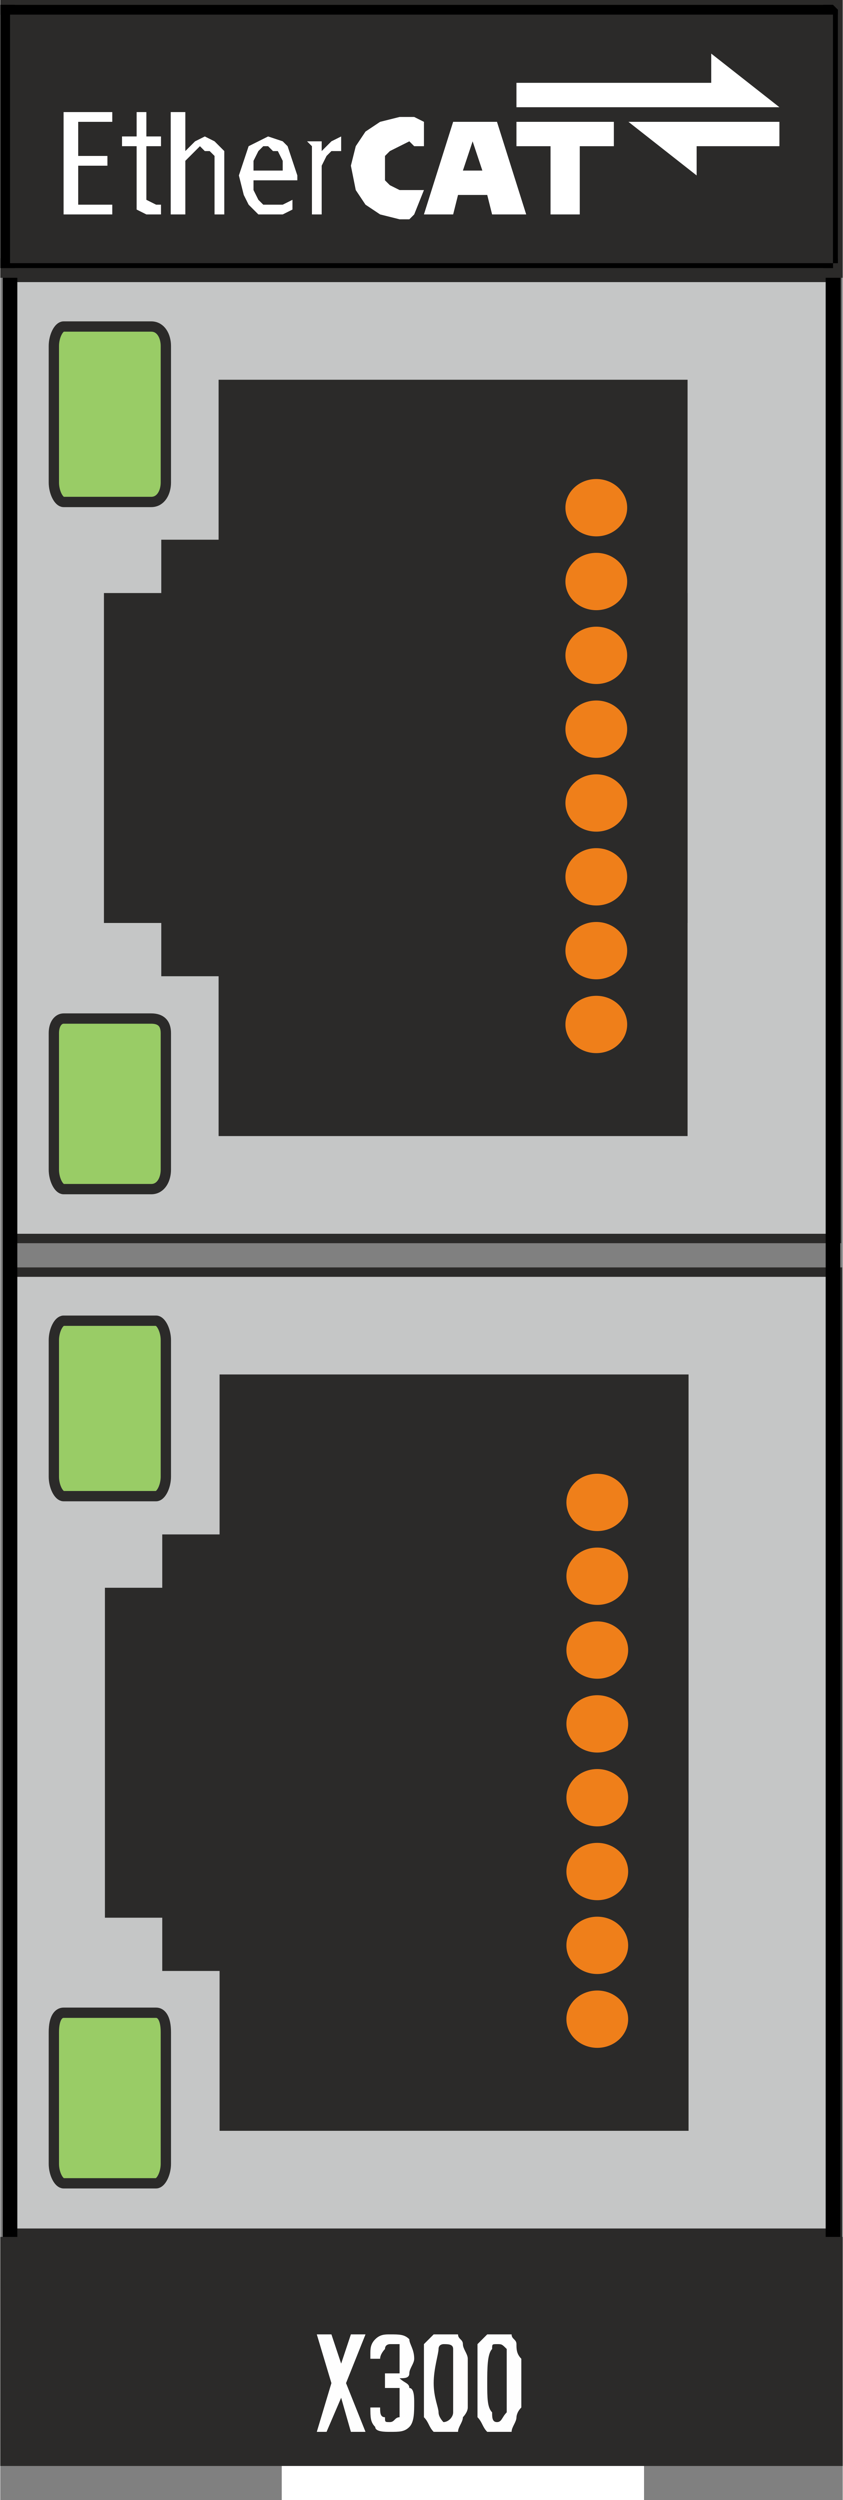 <?xml version="1.0" encoding="UTF-8"?>
<!DOCTYPE svg PUBLIC "-//W3C//DTD SVG 1.1//EN" "http://www.w3.org/Graphics/SVG/1.1/DTD/svg11.dtd">
<!-- Creator: CorelDRAW X6 -->
<svg xmlns="http://www.w3.org/2000/svg" xml:space="preserve" width="1.444cm" height="4.279cm" version="1.1" style="shape-rendering:geometricPrecision; text-rendering:geometricPrecision; image-rendering:optimizeQuality; fill-rule:evenodd; clip-rule:evenodd"
viewBox="0 0 173 513"
 xmlns:xlink="http://www.w3.org/1999/xlink">
 <rect x="0" y="0" width="173" height="513" fill="#808080" stroke="none"/>
 <defs>
  <style type="text/css">
   <![CDATA[
    .str1 {stroke:#EF7F1A;stroke-width:0.914}
    .str3 {stroke:black;stroke-width:0.914;stroke-linejoin:bevel}
    .str0 {stroke:#2B2A29;stroke-width:2.116}
    .str4 {stroke:white;stroke-width:2.399}
    .str2 {stroke:black;stroke-width:2.999;stroke-linejoin:bevel}
    .fil4 {fill:none;fill-rule:nonzero}
    .fil1 {fill:#2B2A29}
    .fil0 {fill:#C5C6C6}
    .fil2 {fill:#EF7F1A}
    .fil5 {fill:black}
    .fil10 {fill:#2B2A29}
    .fil3 {fill:#99CC66}
    .fil7 {fill:white}
    .fil8 {fill:#2B2A29;fill-rule:nonzero}
    .fil9 {fill:black;fill-rule:nonzero}
    .fil6 {fill:#FEFEFE;fill-rule:nonzero}
   ]]>
  </style>
 </defs>
 <g id="Ebene_x0020_1">
  <g id="_1558097408">
   <rect class="fil0 str0" transform="matrix(1.20921E-014 -0.913 0.457 2.41841E-014 2.196 254.13)" width="216" height="372"/>
   <rect class="fil1 str0" transform="matrix(2.59954E-014 -0.982 0.982 2.59954E-014 45.872 232.076)" width="155.924" height="95.956"/>
   <rect class="fil1 str0" transform="matrix(2.59954E-014 -0.982 0.982 2.59954E-014 34.1 199.281)" width="89.1" height="83.96"/>
   <rect class="fil1 str0" transform="matrix(2.59954E-014 -0.982 0.982 2.59954E-014 22.325 188.349)" width="66.824" height="119.94"/>
   <circle class="fil2 str1" transform="matrix(2.41378E-014 -0.911 0.982 2.59954E-014 122.396 149.62)" r="6"/>
   <circle class="fil2 str1" transform="matrix(2.41378E-014 -0.911 0.982 2.59954E-014 122.396 134.472)" r="6"/>
   <circle class="fil2 str1" transform="matrix(2.41378E-014 -0.911 0.982 2.59954E-014 122.396 119.324)" r="6"/>
   <circle class="fil2 str1" transform="matrix(2.41378E-014 -0.911 0.982 2.59954E-014 122.396 104.175)" r="6"/>
   <circle class="fil2 str1" transform="matrix(2.41378E-014 -0.911 0.982 2.59954E-014 122.396 164.768)" r="6"/>
   <circle class="fil2 str1" transform="matrix(2.41378E-014 -0.911 0.982 2.59954E-014 122.396 210.213)" r="6"/>
   <circle class="fil2 str1" transform="matrix(2.41378E-014 -0.911 0.982 2.59954E-014 122.396 195.065)" r="6"/>
   <circle class="fil2 str1" transform="matrix(2.41378E-014 -0.911 0.982 2.59954E-014 122.396 179.917)" r="6"/>
   <path class="fil3 str0" d="M11 99l0 -28c0,-2 1,-4 2,-4l18 0c2,0 3,2 3,4l0 28c0,2 -1,4 -3,4l-18 0c-1,0 -2,-2 -2,-4z"/>
   <path class="fil3 str0" d="M11 240l0 -28c0,-2 1,-3 2,-3l18 0c2,0 3,1 3,3l0 28c0,2 -1,4 -3,4l-18 0c-1,0 -2,-2 -2,-4z"/>
   <rect class="fil0 str0" transform="matrix(1.20921E-014 -0.913 0.457 2.41841E-014 2.398 458.239)" width="216" height="372"/>
   <rect class="fil1 str0" transform="matrix(2.59954E-014 -0.982 0.982 2.59954E-014 46.074 436.186)" width="155.924" height="95.956"/>
   <rect class="fil1 str0" transform="matrix(2.59954E-014 -0.982 0.982 2.59954E-014 34.301 403.39)" width="89.1" height="83.96"/>
   <rect class="fil1 str0" transform="matrix(2.59954E-014 -0.982 0.982 2.59954E-014 22.526 392.459)" width="66.824" height="119.94"/>
   <circle class="fil2 str1" transform="matrix(2.41378E-014 -0.911 0.982 2.59954E-014 122.598 353.729)" r="6"/>
   <circle class="fil2 str1" transform="matrix(2.41378E-014 -0.911 0.982 2.59954E-014 122.598 338.581)" r="6"/>
   <circle class="fil2 str1" transform="matrix(2.41378E-014 -0.911 0.982 2.59954E-014 122.598 323.433)" r="6"/>
   <circle class="fil2 str1" transform="matrix(2.41378E-014 -0.911 0.982 2.59954E-014 122.598 308.284)" r="6"/>
   <circle class="fil2 str1" transform="matrix(2.41378E-014 -0.911 0.982 2.59954E-014 122.598 368.878)" r="6"/>
   <circle class="fil2 str1" transform="matrix(2.41378E-014 -0.911 0.982 2.59954E-014 122.598 414.322)" r="6"/>
   <circle class="fil2 str1" transform="matrix(2.41378E-014 -0.911 0.982 2.59954E-014 122.598 399.174)" r="6"/>
   <circle class="fil2 str1" transform="matrix(2.41378E-014 -0.911 0.982 2.59954E-014 122.598 384.026)" r="6"/>
   <path class="fil3 str0" d="M11 303l0 -28c0,-2 1,-4 2,-4l19 0c1,0 2,2 2,4l0 28c0,2 -1,4 -2,4l-19 0c-1,0 -2,-2 -2,-4z"/>
   <path class="fil3 str0" d="M11 444l0 -27c0,-3 1,-4 2,-4l19 0c1,0 2,1 2,4l0 27c0,2 -1,4 -2,4l-19 0c-1,0 -2,-2 -2,-4z"/>
  </g>
  <g id="_1558092928">
   <g>
    <line class="fil4 str2" x1="2" y1="55" x2="171" y2= "55" />
    <line class="fil4 str2" x1="2" y1="461" x2="2" y2= "55" />
    <line class="fil4 str2" x1="171" y1="461" x2="2" y2= "461" />
    <line class="fil4 str2" x1="171" y1="0" x2="171" y2= "461" />
    <path class="fil5 str3" d="M171 461c0,0 0,-1 0,-1 0,0 0,1 0,1 0,0 0,0 0,0 0,0 0,0 0,0z"/>
    <path class="fil5 str3" d="M2 461c0,0 0,-1 0,-1 0,0 0,1 0,1 0,0 0,0 0,0 0,0 0,0 0,0z"/>
    <path class="fil5 str3" d="M2 461c0,0 0,-1 0,-1 0,0 0,1 0,1 0,0 0,0 0,0 0,0 0,0 0,0z"/>
    <path class="fil5 str3" d="M2 55c0,0 0,0 0,0 0,0 0,0 0,0 0,0 0,0 0,0 0,0 0,0 0,0z"/>
   </g>
   <g>
    <path class="fil6" d="M78 499l4 -11 -4 -10 3 0 2 7 2 -7 3 0 -4 10 4 11 -3 0 -2 -7 -2 7 -3 0zm11 -6l2 0c0,0 0,0 0,0 0,1 0,1 0,1 0,1 0,1 1,2 0,0 1,0 1,0 1,0 2,0 2,0 0,-1 1,-2 1,-3 0,-2 -1,-3 -1,-3 -1,-1 -1,-1 -3,-1l0 0 0 -2c0,0 0,0 0,0 0,0 0,0 1,0 1,0 1,0 2,-1 0,0 0,-1 0,-3 0,-1 0,-1 0,-2 0,0 -1,-1 -1,-1 -1,0 -2,1 -2,1 0,1 0,2 0,3l-3 0c0,0 0,0 0,-1 0,0 0,0 0,0 0,-2 1,-3 1,-4 1,0 2,-1 3,-1 2,0 3,1 4,2 1,0 1,2 1,4 0,1 0,2 -1,3 0,0 -1,1 -1,1 0,0 1,1 2,1 0,1 0,2 0,4 0,2 0,3 -1,4 -1,1 -2,2 -4,2 -1,0 -2,-1 -3,-1 -1,-1 -1,-3 -1,-4l0 -1zm14 -5c0,4 0,6 0,7 0,1 1,1 2,1 0,0 1,0 1,-1 0,-1 1,-3 1,-7 0,-3 -1,-5 -1,-6 0,-1 -1,-2 -1,-2 -1,0 -2,1 -2,2 0,1 0,3 0,6zm-3 0c0,-2 0,-3 0,-4 0,-2 0,-2 1,-3 0,-1 1,-2 1,-2 1,-1 2,-1 3,-1 1,0 1,0 2,1 1,0 1,1 2,2 0,1 0,1 0,3 0,1 0,2 0,4 0,3 0,4 0,5 0,1 0,2 0,3 -1,1 -1,2 -2,2 -1,1 -1,1 -2,1 -1,0 -2,0 -3,-1 0,0 -1,-1 -1,-2 -1,-1 -1,-1 -1,-3 0,-1 0,-2 0,-5zm14 0c0,4 0,6 0,7 0,1 1,1 1,1 1,0 2,0 2,-1 0,-1 0,-3 0,-7 0,-3 0,-5 0,-6 0,-1 -1,-2 -2,-2 0,0 -1,1 -1,2 0,1 0,3 0,6zm-3 0c0,-2 0,-3 0,-4 0,-2 0,-2 1,-3 0,-1 0,-2 1,-2 1,-1 2,-1 2,-1 1,0 2,0 3,1 0,0 1,1 1,2 1,1 1,1 1,3 0,1 0,2 0,4 0,3 0,4 0,5 0,1 0,2 -1,3 0,1 -1,2 -1,2 -1,1 -2,1 -3,1 0,0 -1,0 -2,-1 -1,0 -1,-1 -1,-2 -1,-1 -1,-1 -1,-3 0,-1 0,-2 0,-5z"/>
    <polygon class="fil7 str4" points="59,484 131,484 131,512 59,512 "/>
    <path class="fil8" d="M74 500l3 -11 -3 -10 3 0 2 7 2 -7 3 0 -4 10 4 11 -3 0 -2 -8 -2 8 -3 0zm11 -6l3 0c0,0 0,0 0,0 0,1 0,1 0,1 0,1 0,1 0,2 1,0 1,0 2,0 1,0 1,0 2,0 0,-1 0,-2 0,-3 0,-2 0,-3 -1,-3 0,-1 -1,-1 -2,-1l-1 0 0 -2c0,0 0,0 1,0 0,0 0,0 0,0 1,0 2,-1 2,-1 1,-1 1,-2 1,-3 0,-1 0,-2 -1,-3 0,0 0,0 -1,0 -1,0 -1,0 -1,0 -1,1 -1,2 -1,3l-2 0c0,0 0,0 0,0 0,0 0,0 0,-1 0,-1 0,-3 1,-3 0,-1 1,-2 3,-2 1,0 3,1 3,2 1,1 2,2 2,4 0,1 -1,2 -1,3 0,1 -1,1 -2,2 1,0 2,0 2,1 1,1 1,2 1,3 0,3 -1,4 -1,5 -1,1 -3,2 -4,2 -2,0 -3,0 -4,-1 0,-1 -1,-3 -1,-4l0 -1zm11 6l4 -11 -4 -10 3 0 3 7 2 -7 3 0 -4 10 4 11 -3 0 -2 -8 -3 8 -3 0zm12 0l3 -11 -3 -10 3 0 2 7 2 -7 3 0 -4 10 4 11 -3 0 -2 -8 -2 8 -3 0z"/>
    <polygon class="fil1" points="0,0 173,0 173,57 0,57 "/>
    <polygon class="fil1" points="173,459 0,459 0,506 173,506 "/>
    <path class="fil6" d="M65 499l3 -10 -3 -10 3 0 2 6 2 -6 3 0 -4 10 4 10 -3 0 -2 -7 -3 7 -2 0zm11 -5l2 0c0,0 0,0 0,0 0,0 0,0 0,0 0,1 0,2 1,2 0,1 0,1 1,1 1,0 1,-1 2,-1 0,-1 0,-2 0,-3 0,-1 0,-2 0,-3 -1,0 -2,0 -3,0l0 0 0 -3c0,0 0,0 0,0 0,0 0,0 0,0 1,0 2,0 3,0 0,-1 0,-2 0,-3 0,-1 0,-2 0,-3 -1,0 -1,0 -2,0 0,0 -1,0 -1,1 0,0 -1,1 -1,2l-2 0c0,0 0,0 0,0 0,0 0,0 0,-1 0,-1 0,-2 1,-3 1,-1 2,-1 3,-1 2,0 3,0 4,1 0,1 1,2 1,4 0,1 -1,2 -1,3 0,1 -1,1 -2,1 1,1 2,1 2,2 1,0 1,2 1,3 0,2 0,4 -1,5 -1,1 -2,1 -4,1 -1,0 -3,0 -3,-1 -1,-1 -1,-2 -1,-4l0 0zm13 -5c0,3 1,5 1,6 0,1 1,2 1,2 1,0 2,-1 2,-2 0,-1 0,-3 0,-6 0,-4 0,-6 0,-7 0,-1 -1,-1 -2,-1 0,0 -1,0 -1,1 0,1 -1,4 -1,7zm-2 0c0,-2 0,-4 0,-5 0,-1 0,-2 0,-3 1,-1 1,-1 2,-2 1,0 1,0 2,0 1,0 2,0 3,0 0,1 1,1 1,2 0,1 1,2 1,3 0,1 0,3 0,5 0,2 0,4 0,5 0,1 -1,2 -1,2 0,1 -1,2 -1,3 -1,0 -2,0 -3,0 -1,0 -1,0 -2,0 -1,-1 -1,-2 -2,-3 0,0 0,-1 0,-2 0,-1 0,-3 0,-5zm13 0c0,3 0,5 1,6 0,1 0,2 1,2 1,0 1,-1 2,-2 0,-1 0,-3 0,-6 0,-4 0,-6 0,-7 -1,-1 -1,-1 -2,-1 -1,0 -1,0 -1,1 -1,1 -1,4 -1,7zm-2 0c0,-2 0,-4 0,-5 0,-1 0,-2 0,-3 1,-1 1,-1 2,-2 0,0 1,0 2,0 1,0 2,0 3,0 0,1 1,1 1,2 0,1 0,2 1,3 0,1 0,3 0,5 0,2 0,4 0,5 -1,1 -1,2 -1,2 0,1 -1,2 -1,3 -1,0 -2,0 -3,0 -1,0 -2,0 -2,0 -1,-1 -1,-2 -2,-3 0,0 0,-1 0,-2 0,-1 0,-3 0,-5z"/>
   </g>
  </g>
  <g id="_1558101920">
   <g>
    <path class="fil9" d="M170 55l0 -3 0 0 0 0 0 0 0 0 0 0 1 0 0 0 0 0 0 0 0 0 0 0 0 0 0 0 0 0 0 1 0 0 0 0 0 0 0 0 0 0 0 0 0 0 0 0 0 0 1 0 0 0 0 0 0 0 0 0 0 0 0 1 0 0 0 0 0 0 0 0 0 0 0 0 0 0 0 0 -1 0 0 0 0 0 0 0 0 0 0 1 0 0 0 0 0 0 0 0 0 0 0 0 0 0 0 0 0 0 0 0 0 0 0 0 0 0 -1 0 0 0 0 0 0 0 0 0 0 0zm-169 -3l169 0 0 3 -169 0 0 -3zm0 0l0 3 0 0 0 0 0 0 0 0 0 0 0 0 0 0 0 0 0 0 0 0 0 0 0 0 0 0 0 0 -1 0 0 0 0 0 0 0 0 0 0 -1 0 0 0 0 0 0 0 0 0 0 0 0 0 0 0 0 0 0 0 0 0 0 0 0 0 0 0 -1 0 0 0 0 0 0 0 0 0 0 0 0 0 0 0 0 0 0 0 0 0 0 0 0 0 0 0 0 0 0 1 -1 0 0 0 0 0 0 0 0 0 0 0 0 0 0 0 0 0 0 0 0 0 0 0 0 0 0 0 0z"/>
   </g>
   <g>
    <path class="fil9" d="M0 54l3 0 0 0 0 0 0 0 0 0 0 0 0 0 0 0 0 0 0 0 0 0 0 0 0 0 0 1 0 0 0 0 0 0 -1 0 0 0 0 0 0 0 0 0 0 0 0 0 0 0 0 0 0 0 0 0 0 0 0 0 0 0 0 0 -1 0 0 0 0 0 0 0 0 0 0 0 0 0 0 0 0 0 0 0 0 0 0 0 0 0 0 0 0 0 -1 0 0 0 0 0 0 0 0 0 0 -1 0 0 0 0 0 0 0 0 0 0 0 0 0 0 0 0 0 0 0 0 0 0 0 0zm3 -52l0 52 -3 0 0 -52 3 0zm0 0l-3 0 0 0 0 0 0 0 0 0 0 0 0 0 0 0 0 -1 0 0 0 0 0 0 0 0 0 0 0 0 0 0 0 0 0 0 1 0 0 0 0 0 0 0 0 0 0 0 0 0 0 0 0 0 0 0 0 0 0 0 0 0 0 0 0 0 1 0 0 0 0 0 0 0 0 0 0 0 0 0 0 0 0 0 0 0 0 0 0 0 0 0 0 0 0 0 1 0 0 0 0 0 0 0 0 0 0 0 0 0 0 0 0 0 0 1 0 0 0 0 0 0 0 0 0 0 0 0 0 0z"/>
   </g>
   <g>
    <path class="fil9" d="M1 1l0 3 0 0 0 0 0 0 0 -1 0 0 0 0 0 0 0 0 0 0 0 0 0 0 0 0 0 0 0 0 -1 0 0 0 0 0 0 0 0 0 0 0 0 0 0 0 0 0 0 0 0 0 0 -1 0 0 0 0 0 0 0 0 0 0 0 0 0 0 0 0 0 0 0 0 0 0 0 0 0 0 0 -1 0 0 0 0 0 0 0 0 0 0 0 0 0 0 0 0 0 0 1 0 0 0 0 0 0 0 0 0 0 0 0 0 0 0 0 0 0 0 0 0 0 0 0 0 0 0 0 0zm169 3l-169 0 0 -3 169 0 0 3zm0 0l0 -3 0 0 0 0 0 0 0 0 0 0 1 0 0 0 0 0 0 0 0 0 0 0 0 0 0 0 0 0 0 0 0 0 0 0 0 0 0 0 0 0 0 0 0 0 0 0 0 0 1 1 0 0 0 0 0 0 0 0 0 0 0 0 0 0 0 0 0 0 0 0 0 0 0 0 0 0 0 1 -1 0 0 0 0 0 0 0 0 0 0 0 0 0 0 0 0 0 0 0 0 0 0 0 0 0 0 0 0 0 0 0 0 0 0 0 0 0 -1 0 0 0 0 1 0 0 0 0 0 0z"/>
   </g>
   <g>
    <path class="fil9" d="M172 2l-3 0 0 0 0 0 0 0 0 0 0 0 0 0 0 0 0 -1 0 0 0 0 0 0 0 0 0 0 0 0 0 0 0 0 0 0 0 0 0 0 0 0 0 0 0 0 0 0 1 0 0 0 0 0 0 0 0 0 0 0 0 0 0 0 0 0 0 0 0 0 0 0 0 0 0 0 1 0 0 0 0 0 0 0 0 0 0 0 0 0 0 0 0 0 0 0 0 0 0 0 0 0 0 0 0 0 0 0 0 0 0 0 0 0 1 1 0 0 0 0 0 0 0 0 0 0 0 0 0 0zm-3 52l0 -52 3 0 0 52 -3 0zm0 0l3 0 0 0 0 0 0 0 0 0 0 0 0 0 0 0 -1 0 0 0 0 0 0 0 0 0 0 1 0 0 0 0 0 0 0 0 0 0 0 0 0 0 0 0 0 0 0 0 0 0 0 0 0 0 -1 0 0 0 0 0 0 0 0 0 0 0 0 0 0 0 0 0 0 0 0 0 0 0 0 0 0 0 -1 0 0 0 0 0 0 0 0 0 0 0 0 0 0 0 0 0 0 0 0 0 0 -1 0 0 0 0 0 0 0 0 0 0 0 0 0 0 0 0 0 0 0 0 0 0 0 0z"/>
   </g>
   <polygon class="fil10" points="2,54 171,54 171,3 2,3 "/>
   <polygon class="fil7" points="129,25 143,36 143,30 160,30 160,25 "/>
   <polygon class="fil7" points="160,22 146,11 146,17 106,17 106,22 "/>
   <polygon class="fil7" points="83,39 87,39 85,44 84,45 82,45 78,44 75,42 73,39 72,34 73,30 75,27 78,25 82,24 85,24 87,25 87,30 85,30 84,29 82,30 80,31 79,32 79,37 80,38 82,39 "/>
   <path class="fil7" d="M87 44l6 0 1 -4 6 0 1 4 7 0 -6 -19 -9 0 -6 19zm10 -15l0 0 2 6 -4 0 2 -6z"/>
   <polygon class="fil7" points="33,42 32,42 30,41 30,30 33,30 33,28 30,28 30,23 28,23 28,28 25,28 25,30 28,30 28,43 30,44 33,44 "/>
   <polygon class="fil7" points="13,44 23,44 23,42 16,42 16,34 22,34 22,32 16,32 16,25 23,25 23,23 13,23 "/>
   <polygon class="fil7" points="35,44 38,44 38,33 39,32 40,31 41,30 42,31 43,31 44,32 44,44 46,44 46,31 45,30 44,29 42,28 40,29 38,31 38,23 35,23 "/>
   <path class="fil7" d="M61 37l0 -1 -1 -3 -1 -3 -1 -1 -3 -1 -2 1 -2 1 -1 3 -1 3 1 4 1 2 2 2 5 0 2 -1 0 -2 -2 1 -4 0 -1 -1 -1 -2 0 -2 9 0zm-9 -2l0 -2 1 -2 1 -1 1 0 1 1 1 0 1 2 0 2 -6 0z"/>
   <polygon class="fil7" points="64,44 66,44 66,34 67,32 68,31 70,31 70,28 68,29 66,31 66,29 63,29 64,30 "/>
   <polygon class="fil7" points="106,25 126,25 126,30 119,30 119,44 113,44 113,30 106,30 "/>
  </g>
 </g>
</svg>
